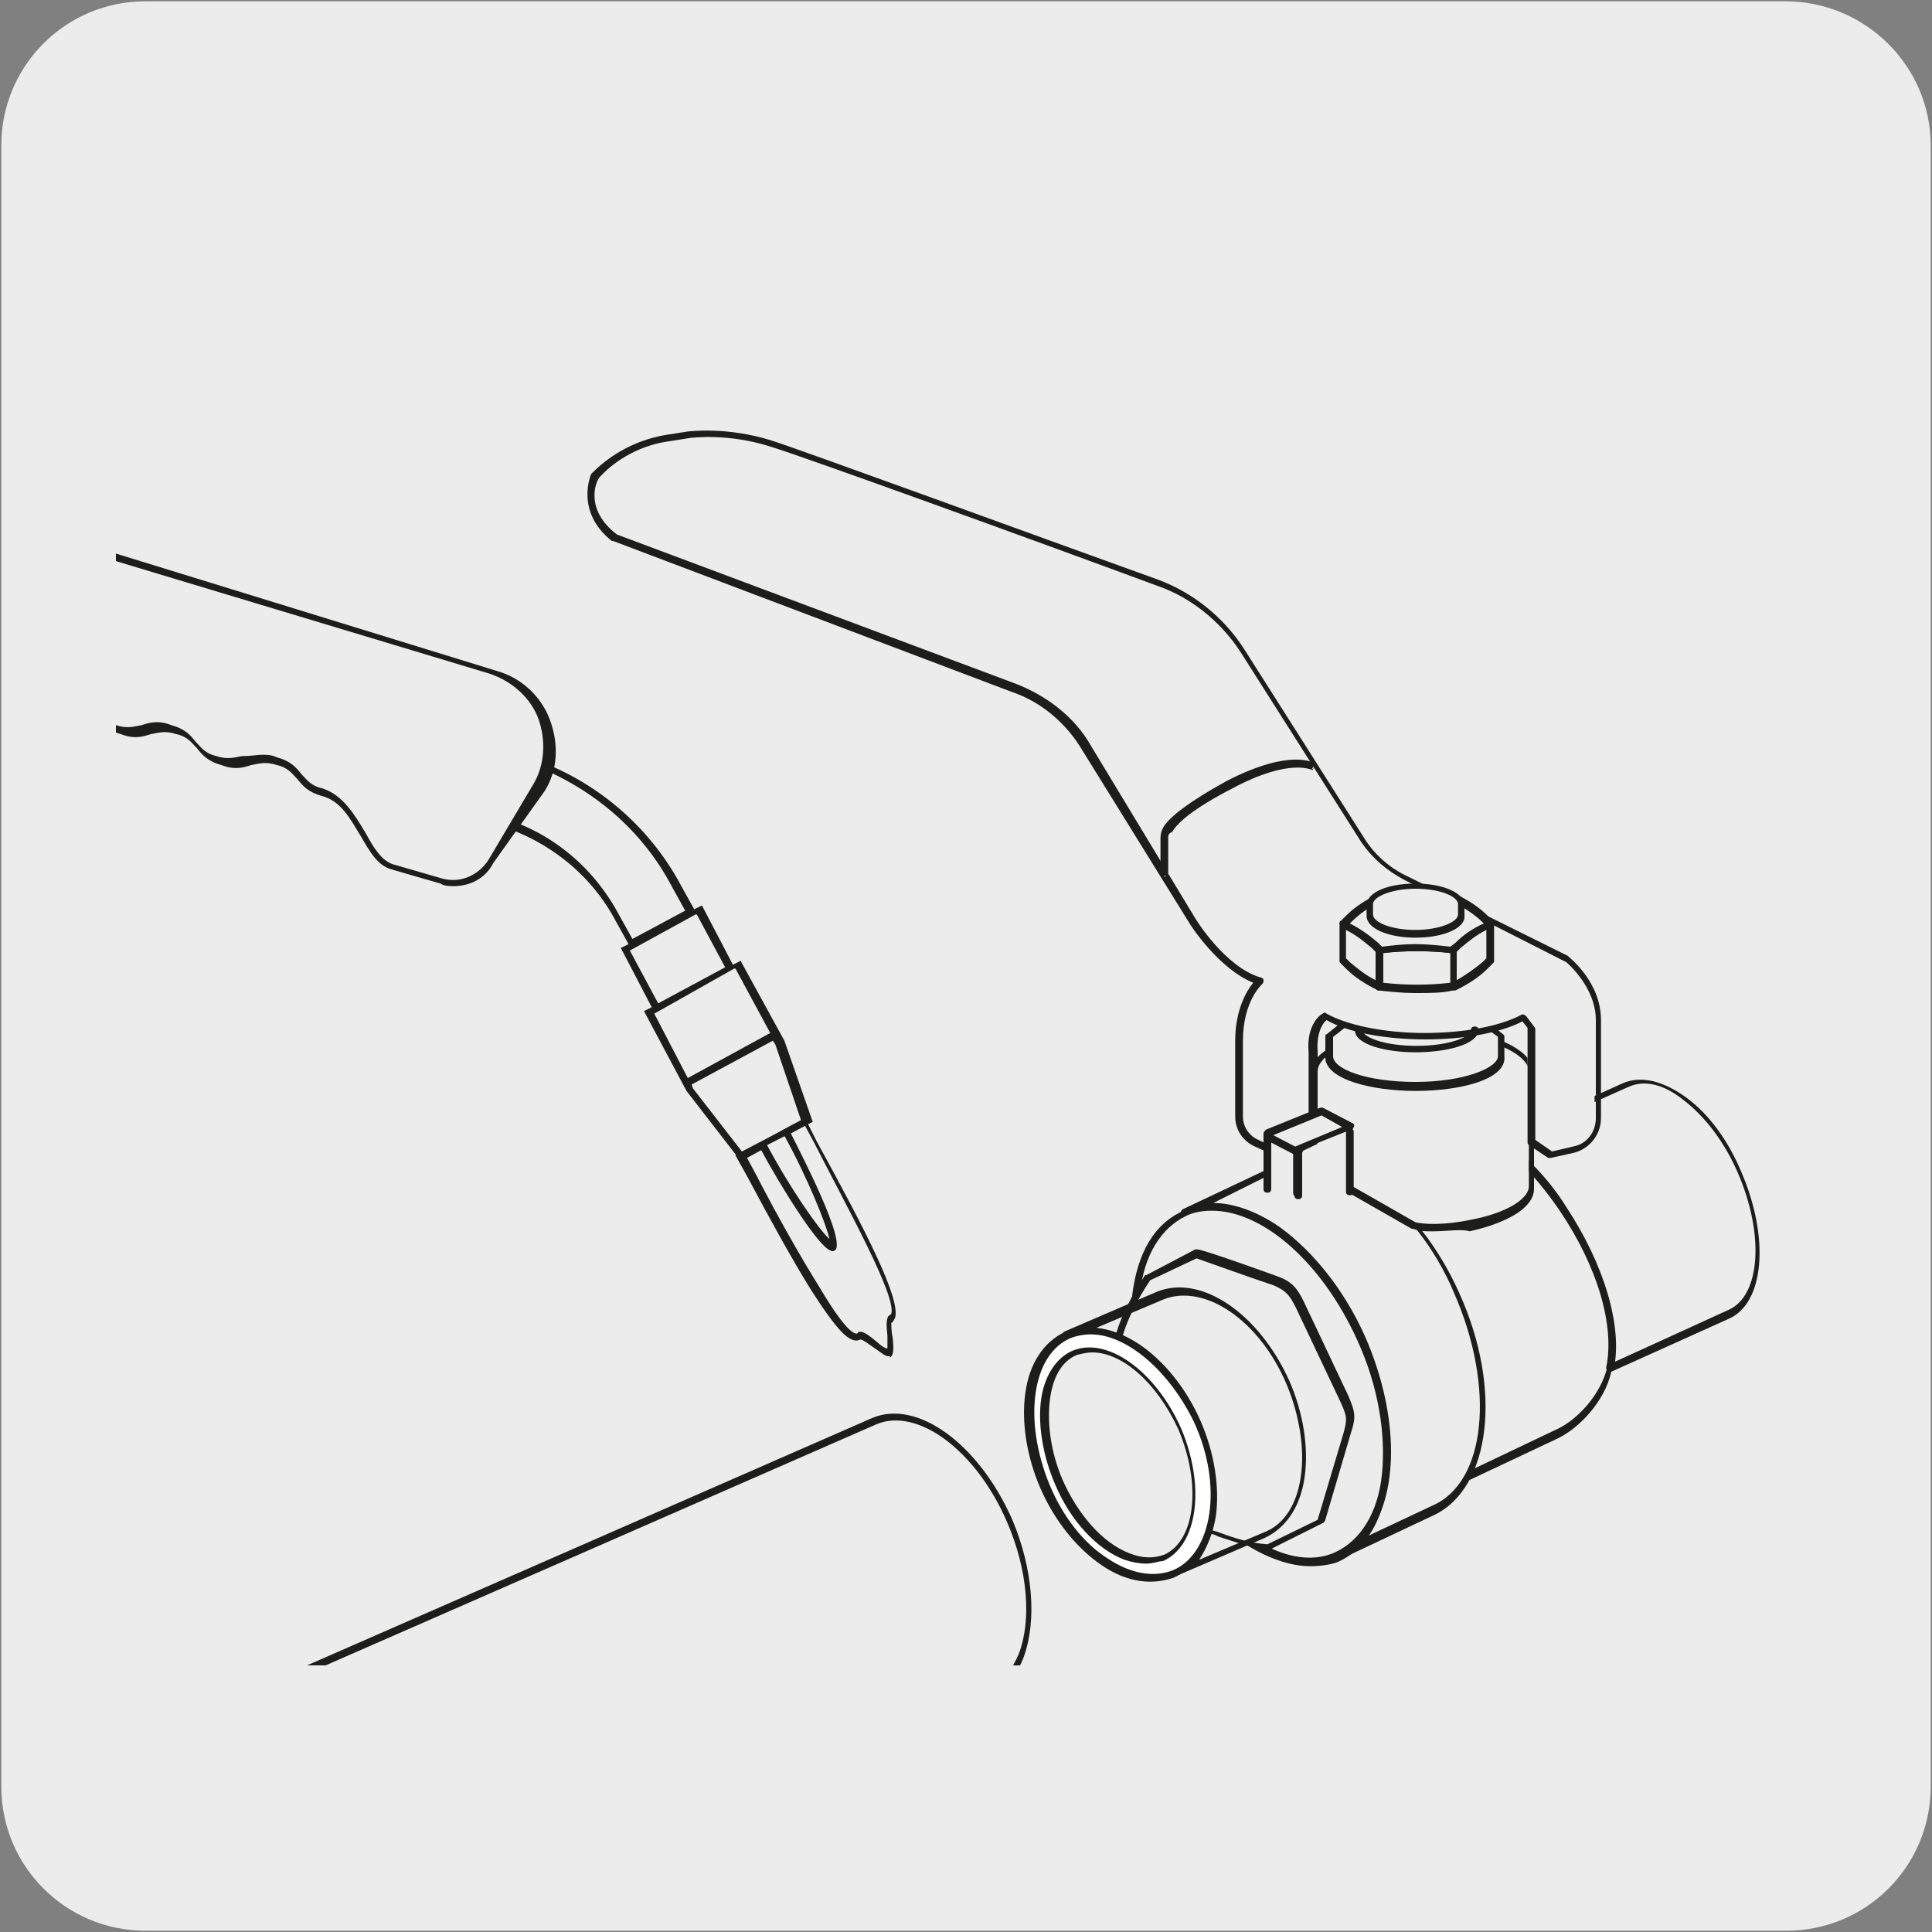 <svg enable-background="new 0 0 150 150" viewBox="0 0 150 150" xmlns="http://www.w3.org/2000/svg" xmlns:xlink="http://www.w3.org/1999/xlink"><rect x="0" y="0" width="150" height="150" fill="#808080" stroke="none"/><clipPath id="a"><path d="m9 27.6h131.1v101.7h-131.1z"/></clipPath><clipPath id="b"><path d="m9 27.6h131.1v101.7h-131.1z"/></clipPath><clipPath id="c"><path d="m9 27.6h131.1v101.7h-131.1z"/></clipPath><clipPath id="d"><path d="m9 27.6h131.1v101.7h-131.1z"/></clipPath><clipPath id="e"><path d="m9 27.6h131.1v101.7h-131.1z"/></clipPath><clipPath id="f"><path d="m9 27.6h131.1v101.7h-131.1z"/></clipPath><path d="m11.3.1h127.3c6.2 0 11.3 5 11.3 11.2v127.4c0 6.2-5 11.2-11.2 11.2h-127.4c-6.2 0-11.2-5-11.2-11.2v-127.4c0-6.2 5-11.2 11.2-11.2z" fill="#edecec"/><path d="m135.1 91.1c-2.1-4.9-6.1-7.9-8.7-6.7l-9.6 4.3c-2.3-1.7-4.7-2.3-6.7-1.4l-10.6 4.9c3.9-1.7 9.4 2.3 12.4 8.9 2.9 6.7 2.2 13.5-1.6 15.2l10.6-4.9c1.7-.7 3.7-2.8 4.1-5.1l9.2-4.2c2.8-1.2 3.1-6.1.9-11" fill="#edecec"/><g clip-path="url(#a)"><path d="m110.4 116.6c-.1 0-.2-.1-.3-.2s0-.3.1-.4l.1-.1c3.7-1.7 4.3-8.3 1.4-14.8-1.4-3.1-3.5-5.9-5.8-7.5-2.2-1.6-4.5-2.1-6.3-1.3-.1.1-.3 0-.4-.1s0-.3.1-.4l10.6-4.9c2-.9 4.4-.4 6.8 1.4l9.3-4.2c1.4-.6 3.1-.2 4.9 1.1s3.3 3.4 4.3 5.8c2.2 5.1 1.8 10.2-1 11.4l-9.1 4.1c-.5 2.3-2.5 4.4-4.2 5.2l-10.4 4.9c-.1 0-.1 0-.2.1.2-.1.2-.1.1-.1zm-8.7-25.2c1.4 0 3 .6 4.6 1.8 2.3 1.7 4.5 4.5 6 7.7 2.4 5.6 2.3 11.2.1 14.1l8.4-4c1.6-.7 3.5-2.7 4-4.9 0-.1.1-.2.2-.2l9.2-4.2c2.5-1.1 2.8-5.9.7-10.7-1-2.3-2.5-4.3-4.2-5.6-1.5-1.2-3-1.6-4.3-1l-9.6 4.3c-.1 0-.2 0-.3 0-2.3-1.7-4.6-2.2-6.4-1.4z" fill="#1d1d1b"/></g><path d="m116.8 88.7c1.6 1.3 3.3 3 4.6 5.2 3 4.5 4.3 9.2 3.6 12.4" fill="none"/><path d="m125 106.5c-.2 0-.3-.2-.3-.3.7-3.3-.7-7.9-3.6-12.2-1.3-1.9-2.9-3.8-4.6-5.1-.1-.1-.1-.3 0-.4s.3-.1.4 0c1.7 1.4 3.4 3.1 4.7 5.2 2.9 4.4 4.4 9.2 3.7 12.6-.1.1-.2.2-.3.2z" fill="#1d1d1b"/><path d="m103.9 120.8c.1 0 .2-.1.3-.1 4.1-2.1 4.8-9.4 1.5-16.7s-9.4-11.8-13.7-9.9l7.4-3.5c4.3-1.9 10.4 2.5 13.7 9.9 3.3 7.3 2.4 14.8-1.8 16.8z" fill="#edecec"/><path d="m103.9 121.1c-.1 0-.2-.1-.3-.2s0-.3.1-.4l.2-.1h.1c4-2 4.6-9.2 1.4-16.3-1.5-3.6-3.9-6.5-6.4-8.3s-5-2.3-6.9-1.4c-.1.1-.3 0-.4-.1s0-.3.1-.4l7.4-3.5c2.1-.9 4.9-.4 7.5 1.5s5 4.9 6.6 8.5c3.4 7.5 2.4 15.1-1.9 17.2l-7.2 3.4c-.1 0-.1.1-.2.1zm-9.7-27.7c1.6 0 3.5.7 5.2 1.9 2.6 1.9 5 4.9 6.6 8.5 2.7 6.2 2.6 12.4.1 15.5l5.1-2.4c4.2-1.8 4.9-9.2 1.7-16.5-1.5-3.6-3.9-6.5-6.4-8.3s-5-2.3-6.9-1.4z" fill="#1d1d1b"/><path d="m105.7 104.1c3.3 7.3 2.4 14.8-1.8 16.8s-10.4-2.5-13.7-9.9c-3.3-7.3-2.4-14.8 1.8-16.8 4.2-1.9 10.4 2.5 13.7 9.9" fill="#edecec"/><path d="m101.7 121.6c-1.6 0-3.5-.7-5.3-1.9-2.6-1.9-5-4.9-6.6-8.5s-2.3-7.3-1.9-10.6 1.7-5.6 4-6.6c4.5-1.9 10.8 2.5 14 10.1 1.6 3.6 2.3 7.3 1.9 10.6s-1.7 5.6-4 6.6c-.6.2-1.3.3-2.1.3zm-7.6-27.6c-.7 0-1.4.1-2 .4-1.9.9-3.3 3-3.6 6.1s.3 6.8 1.9 10.3c1.5 3.6 3.9 6.5 6.4 8.3s5 2.3 6.9 1.4 3.3-3 3.6-6.1-.3-6.8-1.9-10.3c-2.7-6-7.3-10.1-11.3-10.1z" fill="#1d1d1b"/><path d="m98.6 120.1 4-2 2-6.8c.4-1.1.3-1.5-.2-2.6l-3.5-7.4c-.5-1-.9-1.5-1.9-1.8 0 0-6-2.1-6.1-2.1l-3.8 2c-1 1.5-1.7 2.9-2.1 4.3-.4 1.3-.5 2.4-.4 3.4.2 1.9.6 3.8 1.4 5.6s2 3.4 3.4 4.7c.6.7 1.4 1.3 2.7 1.7 1.3.2 2.7.9 4.5 1" fill="#edecec"/><path d="m98.6 120.3c-1.5-.1-2.7-.6-4-1-.2-.1-.4-.2-.6-.2-1.3-.5-2.2-1.1-2.8-1.8-1.4-1.4-2.5-2.9-3.4-4.7s-1.3-3.7-1.5-5.7c-.2-.9-.1-2.1.4-3.5.4-1.3 1.1-2.7 2.2-4.4h.1l3.8-2h.1c.1 0 .2-.1 6.3 2.1 1.1.4 1.5.9 2 1.9l3.5 7.4c.5 1.2.6 1.6.2 2.8l-2 6.8c0 .1-.1.1-.1.2l-4 2c-.1.1-.1.1-.2.1zm-9.3-20.9c-1 1.5-1.7 2.9-2.1 4.2s-.5 2.3-.4 3.3c.2 2 .7 3.9 1.4 5.6.8 1.6 1.8 3.3 3.3 4.6.5.7 1.4 1.2 2.6 1.7.2.1.4.1.6.2 1.1.4 2.3.8 3.7.9l3.9-1.9 2-6.7c.3-1.1.3-1.3-.2-2.4l-3.5-7.4c-.5-1-.8-1.3-1.7-1.7-2.1-.7-5.4-1.9-6-2.1z" fill="#1d1d1b"/><path d="m100.7 92.7v-3.3l1.2-2.6v-3.6c0-1.8 3.8-3.3 8.4-3.3s8.4 1.4 8.4 3.3v.1 8.8c0 1.3-1.9 2.4-4.8 2.9-1.1.2-2.9.5-4.4.2l-4.9-2.8" fill="#edecec"/><path d="m111.2 95.6c-.5 0-1 0-1.5-.2 0 0 0 0-.1 0l-4.9-2.8c-.1-.1-.2-.2-.1-.4.1-.1.2-.2.4-.1l4.9 2.8c1.4.3 3.4 0 4.3-.2 2.7-.5 4.5-1.6 4.5-2.6v-8.9c0-1.4-3.3-3-8.2-3s-8.2 1.5-8.2 3v3.6.1l-1.2 2.6v3.3c0 .2-.1.3-.3.3s-.3-.1-.3-.3v-3.3-.1l1.2-2.5v-3.5c0-2 3.9-3.6 8.7-3.6 4.9 0 8.7 1.5 8.7 3.6v.1 8.8c0 1.4-1.9 2.6-5 3.3-.6-.2-1.7 0-2.9 0z" fill="#1d1d1b"/><path d="m116.7 82c0 1.3-3 2.3-6.7 2.3s-6.7-1-6.7-2.3v-1.6l.5-.4c.8-.6 1.7-1.2 2.8-1.6 2.2-.2 4.5-.2 6.7 0 1.1.4 2 1 2.8 1.6l.5.4c.1 0 .1 1.6.1 1.6z" fill="#edecec"/><path d="m109.9 84.7c-3.4 0-7-.9-7-2.6v-1.6c0-.1 0-.2.1-.2l.5-.4c.8-.7 1.8-1.2 2.9-1.7h.1c2.2-.2 4.5-.2 6.7 0h.1c1.1.5 2.1 1 2.9 1.7l.5.4c.1.1.1.1.1.2v1.5c.2 1.8-3.4 2.7-6.9 2.7zm-6.4-4.2v1.5c0 1 2.6 2 6.4 2s6.4-1.1 6.4-2v-1.5l-.4-.3c-.8-.6-1.7-1.1-2.7-1.6-2.1-.2-4.4-.2-6.6 0-1.1.4-2 1-2.7 1.6z" fill="#1d1d1b"/><path d="m118.2 78.8c-1.6.9-4.5 1.5-7.6 1.5-3.3 0-6.1-.6-7.7-1.5 0 0-1.1.7-.9 2.8v7.1l-2.1 1-2.2-1c-.8-.4-1.3-1.2-1.3-2v-5.9c0-3.3 1.6-4.6 1.6-4.6-2.8-.8-5.3-4.7-5.3-4.7l-8.5-13.5c-1.3-2.1-3.3-3.8-5.6-4.6l-31-11.6c-2.8-2.2-1.5-4.8-1.5-4.8 1.4-1.4 3.3-2.4 5.3-2.8l1.9-.3s2.9-.4 6.4.7c2.6.9 21.4 7.7 30 10.8 2.7 1 5 2.8 6.5 5.3l9.4 14.8c.8 1.2 1.8 2.2 3.1 2.8l12.7 6.3s2.4 1.8 2.4 4.7v7.6c0 1.2-.8 2.2-1.9 2.4l-1.8.4-1.5-1v-8.9z" fill="#edecec"/><path d="m99.7 90h-.1l-2.2-1c-.9-.4-1.5-1.3-1.5-2.3v-5.9c0-2.4.9-3.9 1.4-4.5-2.7-1.1-4.9-4.5-5-4.7l-8.3-13.4c-1.2-2-3.1-3.7-5.5-4.5l-30.9-11.7h-.1c-2.9-2.3-1.6-5.2-1.6-5.2s0 0 .1-.1c1.5-1.5 3.4-2.5 5.5-2.9l1.9-.3c.1 0 3-.4 6.5.7 2.5.8 20 7.2 30 10.8 2.7 1 5.1 2.9 6.7 5.4l9.4 14.8c.7 1.1 1.8 2.1 3 2.7l12.7 6.3c.1.1 2.6 2 2.6 5v7.6c0 1.3-.9 2.4-2.1 2.7l-1.8.4c-.1 0-.2 0-.2 0l-1.5-1c-.1-.1-.1-.1-.1-.2v-8.9l-.4-.5c-1.7.9-4.6 1.4-7.5 1.4-3 0-6-.5-7.7-1.5-.3.2-.8 1-.7 2.4v7.1c0 .1-.1.2-.2.2l-2.1 1c-.2.1-.2.1-.3.1zm-51.8-48.5 31 11.6c2.3.9 4.5 2.5 5.8 4.8l8.1 13.4s2.3 3.8 5.1 4.6c.1 0 .2.1.2.2s0 .2-.1.3c0 0-1.5 1.3-1.5 4.4v5.9c0 .8.5 1.5 1.2 1.8l2.1 1 1.8-.9v-6.9c-.2-2.2 1-3 1.1-3 .1-.1.2-.1.3 0 1.6.9 4.5 1.5 7.6 1.5 3 0 5.8-.5 7.5-1.4.1-.1.3 0 .4.1l.6.8s.1.1.1.2v8.6l1.3.9 1.7-.4c1-.2 1.7-1.1 1.7-2.2v-7.6c0-2.6-2.3-4.5-2.3-4.5l-12.6-6.4c-1.3-.7-2.4-1.6-3.3-2.9l-9.4-14.8c-1.5-2.3-3.8-4.2-6.4-5.1-10-3.7-27.4-10-30-10.8-3.4-1.1-6.2-.7-6.3-.7l-1.9.3c-1.9.3-3.8 1.3-5.1 2.7-.4.4-1.2 2.6 1.3 4.5z" fill="#1d1d1b"/><path d="m102 59.5s-1.7-1.1-6.5 1.4c-3.1 1.6-4.3 2.7-4.8 3.4-.2.2-.3.5-.3.9v2.9" fill="#edecec"/><path d="m90.7 68h-.6v-2.9c0-.4.1-.7.3-1 .5-.7 1.8-1.8 4.9-3.5 4.9-2.5 6.7-1.4 6.8-1.3l-.3.5.2-.2-.1.2s-1.7-1-6.2 1.4c-3.1 1.6-4.3 2.7-4.7 3.4-.3.1-.3.3-.3.5z" fill="#1d1d1b"/><path d="m112.9 76.6v-2.8c-1.9-.2-3.9-.2-5.8 0v2.8c1.9.3 3.9.3 5.8 0" fill="#edecec"/><path d="m109.9 77.1c-1 0-1.9-.1-2.9-.2-.1 0-.2-.1-.2-.3v-2.8c0-.1.1-.3.2-.3 1.9-.2 3.9-.2 5.8 0 .1 0 .2.1.2.3v2.8c0 .1-.1.3-.2.3-.8.2-1.8.2-2.9.2zm-2.5-.8c1.7.2 3.5.2 5.2 0v-2.3c-1.7-.2-3.5-.2-5.2 0z" fill="#1d1d1b"/><path d="m104.3 71.8v2.8l.4.4c.7.6 1.5 1.2 2.4 1.6v-2.8l-.4-.4c-.7-.7-1.5-1.2-2.4-1.6" fill="#edecec"/><path d="m107.1 76.9h-.1c-1-.5-1.8-1-2.5-1.7l-.4-.4c-.1-.1-.1-.1-.1-.2v-2.8c0-.1 0-.2.1-.2.1-.1.2-.1.3 0 1 .5 1.8 1 2.5 1.7l.4.4c.1.1.1.1.1.2v2.8c0 .1 0 .2-.1.2s-.1 0-.2 0zm-2.6-2.5.3.3c.6.5 1.2 1 2 1.4v-2.2l-.3-.3c-.6-.5-1.2-1-2-1.4z" fill="#1d1d1b"/><path d="m112.9 76.6v-2.8l.4-.4c.7-.6 1.5-1.2 2.4-1.6v2.8l-.4.4c-.7.6-1.5 1.1-2.4 1.6" fill="#edecec"/><path d="m112.9 76.9c-.1 0-.1 0-.1 0-.1-.1-.1-.1-.1-.2v-2.8c0-.1 0-.1.1-.2l.3-.4c.7-.7 1.5-1.2 2.5-1.7h.3c.1.1.1.1.1.2v2.8c0 .1 0 .1-.1.2l-.4.4c-.7.7-1.5 1.2-2.5 1.7-.1 0-.1 0-.1 0zm.2-3v2.2c.7-.4 1.4-.9 2-1.4l.3-.3v-2.2c-.8.4-1.4.9-2 1.4z" fill="#1d1d1b"/><path d="m115.7 71.8c-.9.4-1.8 1-2.4 1.6l-.4.4c-1.9-.2-3.9-.2-5.8 0l-.4-.4c-.7-.6-1.5-1.2-2.4-1.6l.4-.4c.7-.6 1.5-1.2 2.4-1.6 1.9-.2 3.9-.2 5.8 0 .9.4 1.8 1 2.4 1.6z" fill="#edecec"/><path d="m112.9 74c-1.9-.2-3.9-.2-5.7 0-.1 0-.2 0-.2-.1l-.4-.4c-.7-.6-1.5-1.1-2.4-1.6-.1 0-.1-.1-.2-.2 0-.1 0-.2.1-.2l.4-.4c.7-.7 1.5-1.2 2.5-1.7h.1c1.9-.2 3.9-.2 5.8 0h.1c1 .5 1.8 1 2.5 1.7l.4.4c.1.1.1.2.1.2 0 .1-.1.2-.2.2-.9.4-1.7 1-2.4 1.6l-.4.4c0 .1-.1.1-.1.1zm-3-.7c.9 0 1.8.1 2.7.2l.4-.3c.6-.6 1.3-1.1 2.2-1.5l-.1-.1c-.6-.6-1.4-1.1-2.3-1.6-1.8-.2-3.8-.2-5.6 0-.9.4-1.7 1-2.3 1.6l-.1.1c.8.4 1.5.9 2.2 1.5l.3.3c.8-.1 1.7-.2 2.6-.2z" fill="#1d1d1b"/><path d="m113.5 71.1c0 .8-1.5 1.4-3.5 1.4-1.9 0-3.5-.7-3.5-1.4v-.8c0-.8 1.5-1.4 3.5-1.4 1.9 0 3.5.7 3.5 1.4z" fill="#edecec"/><path d="m109.9 72.8c-2.1 0-3.8-.7-3.8-1.7v-.8c0-1 1.6-1.7 3.8-1.7 2.1 0 3.8.7 3.8 1.7v.8c.1.9-1.5 1.7-3.8 1.7zm0-3.8c-1.8 0-3.3.6-3.3 1.2v.8c0 .6 1.4 1.2 3.3 1.2 1.8 0 3.3-.6 3.3-1.2v-.8c0-.6-1.4-1.2-3.3-1.2z" fill="#1d1d1b"/><path d="m104.8 92.8c-.2 0-.3-.1-.3-.3v-4.6c0-.2.1-.3.3-.3s.3.1.3.3v4.6c0 .2-.1.3-.3.3z" fill="#1d1d1b"/><path d="m98.4 92.4v-4.3l4.1-1.7 2.3 1.2-4.1 1.7v3.4" fill="#edecec"/><path d="m100.7 92.9c-.2 0-.3-.1-.3-.3v-3.3c0-.1.1-.2.2-.3l3.6-1.5-1.6-.9-3.9 1.6v4.1c0 .2-.1.3-.3.3s-.3-.1-.3-.3v-4.3c0-.1.1-.2.2-.3l4.2-1.7h.2l2.3 1.2c.1 0 .2.2.1.3 0 .1-.1.2-.2.2l-4 1.6v3.1c0 .4-.1.5-.2.5z" fill="#1d1d1b"/><path d="m100.7 89.7h-.1l-2.3-1.2c-.1-.1-.2-.2-.1-.4.1-.1.2-.2.4-.1l2.3 1.2c.1.1.2.2.1.4-.2-.1-.2.1-.3.1z" fill="#1d1d1b"/><g clip-path="url(#b)"><path d="m57.4 90-4.1-5.3-3.3-6.2.6-.3-2.4-4.6.6-.3-1-1.8c-1.9-3.6-5.2-6.2-9-7.4l-.3-.1 1.6-5.5.3.1c5.4 1.6 9.9 5.3 12.5 10.2l1 1.8.6-.3 2.4 4.6.6-.3 3.4 6.2 2.2 6.3zm-3.7-5.8.1.3 3.8 4.9 4.6-2.4-2-5.9-.2-.3zm-2.9-5.5 2.6 5 6.4-3.5-2.7-5h-.1zm-1.9-4.9 2.2 4.1 5.2-2.8-2.2-4.1h-.1zm-9.9-10.3c4 1.2 7.2 4 9.1 7.6l1 1.8 4.1-2.2-1-1.8c-2.5-4.8-6.8-8.2-11.9-9.9z" fill="#1d1d1b"/></g><g clip-path="url(#c)"><path d="m1.1 54.3c2 .6 2.3-.7 4.4-.1 2 .6 1.6 1.8 3.6 2.4s2.3-.7 4.4-.1c2 .6 1.6 1.9 3.6 2.4 2 .6 2.3-.7 4.4-.1 2 .6 1.6 1.8 3.7 2.4 2.8.9 3.4 5.2 5.4 5.8l3.8 1.1c1.5.4 3.1-.2 4-1.5l3.5-5.9c1.9-3.4.3-7.7-3.5-8.8l-33.6-9.7c-1.8-.6-3.9.5-4.5 2.3l-1.5 5.1c-.5 2 .5 4.2 2.3 4.7" fill="#edecec"/></g><g clip-path="url(#d)"><path d="m69 105.3c-.3 0-.6-.3-1.2-.7-.3-.2-.8-.6-1-.6-.8.4-1.8-.7-3.8-3.8-1.5-2.4-3.3-5.7-4.9-8.7l-1-1.8 1.6-.8 2.3-1.3 1.5-.8.9 1.8c3.9 7.1 6.5 12.2 6.1 13.7-.1.2-.2.4-.3.4 0 .1 0 .7.1 1.1.1.9.1 1.4-.2 1.6 0-.1 0-.1-.1-.1zm-2.2-1.9c.3 0 .7.3 1.3.8.2.2.6.5.8.5 0-.2 0-.7 0-1-.1-.9-.1-1.5.2-1.6 0 0 0 0 .1-.1.4-1.4-3.4-8.2-6-13.3l-.7-1.3-1.1.6c.7 1.4 4.4 8.5 3.4 9.1-.1 0-.2.1-.3 0-1-.3-4-5.2-5.4-7.8l-1.1.6.7 1.3c1.6 3.1 3.4 6.3 4.9 8.7 2.3 3.9 2.9 3.7 3 3.6 0-.1.1-.1.2-.1zm-7.3-14.6c1.8 3.4 4.1 6.7 4.9 7.4-.2-1-1.7-4.8-3.6-8.2zm-24.3-20c-.3 0-.7 0-1-.2l-3.8-1.1c-1.1-.3-1.7-1.4-2.4-2.6-.8-1.3-1.5-2.7-3-3.1-1.1-.3-1.5-.8-1.9-1.3-.4-.4-.7-.9-1.6-1.1-.9-.3-1.4-.1-2 0-.6.2-1.3.4-2.3 0-1.1-.3-1.5-.8-1.9-1.3-.4-.4-.7-.9-1.6-1.1-.9-.3-1.4-.1-2 0-.6.2-1.3.4-2.3 0-1.1-.3-1.5-.8-1.9-1.3-.4-.4-.7-.9-1.6-1.1-.9-.3-1.4-.1-2 0-.6.2-1.3.4-2.3 0-2-.6-3.1-2.9-2.5-5l1.5-5.1c.6-2 2.7-3.3 4.9-2.6l33.1 10.2c1.8.5 3.4 1.9 4.1 3.8s.6 3.9-.4 5.5l-4 5.6c-.6 1.2-1.8 1.8-3.1 1.8zm-14.8-10.2c.3 0 .7 0 1.1.2 1.1.3 1.5.8 1.9 1.3.4.4.7.9 1.6 1.1 1.6.5 2.5 2 3.4 3.5.6 1.1 1.2 2.1 2.1 2.4l3.8 1.1c1.4.4 2.8-.2 3.6-1.4l3.5-5.9c.9-1.5 1-3.4.4-5.1-.6-1.6-2-2.9-3.8-3.5l-33.2-10c-1.7-.5-3.7.5-4.2 2.2l-1.5 5.1c-.5 1.7.5 3.8 2.1 4.3.9.3 1.4.1 2 0 .6-.2 1.2-.4 2.3 0 1.1.3 1.5.8 1.9 1.3.4.4.7.9 1.6 1.1.9.3 1.4.1 2 0 .6-.2 1.3-.4 2.3 0 1.1.3 1.5.8 1.9 1.3.4.4.7.9 1.6 1.1.9.3 1.4.1 2 0 .8 0 1.1-.1 1.6-.1z" fill="#1d1d1b"/></g><g clip-path="url(#e)"><path d="m46.9 144.2 30.2-13c3.4-1.4 4-7.2 1.5-13s-7.2-9.2-10.6-7.8l-54.7 23.8" fill="#edecec"/></g><g clip-path="url(#f)"><path d="m46.9 144.5c-.1 0-.2-.1-.3-.2s0-.3.1-.4l30.2-13c1-.4 1.7-1.3 2.2-2.5 1-2.6.7-6.5-.9-10.2-2.4-5.6-7-9-10.2-7.6l-54.6 23.9c-.1.1-.3 0-.4-.1s0-.3.1-.4l54.6-23.9c3.5-1.5 8.3 2 10.9 7.9 1.6 3.8 1.9 7.8.9 10.6-.5 1.4-1.4 2.3-2.5 2.8l-30.2 13c.1.1.1.1.1.1z" fill="#1d1d1b"/></g><path d="m109.9 81.7c-2.3 0-4.7-.6-4.7-1.7 0-.2.1-.3.3-.3s.3.1.3.3c0 .5 1.6 1.2 4.2 1.2 2.5 0 4.2-.7 4.2-1.2 0-.2.1-.3.3-.3s.3.1.3.3c-.1 1.1-2.5 1.7-4.9 1.7z" fill="#1d1d1b"/><path d="m91.1 122.2c3.3-1.4 4.1-6.7 1.8-11.8s-6.7-8.1-9.9-6.7l7.2-3.1c3.3-1.4 7.6 1.6 9.9 6.7 2.2 5.1 1.4 10.4-1.8 11.8z" fill="none"/><path d="m91.1 122.5c-.1 0-.2-.1-.3-.2s0-.3.1-.4c1.4-.6 2.4-2.1 2.7-4.3.3-2.1-.1-4.7-1.1-7.1s-2.6-4.5-4.5-5.7-3.6-1.5-5.1-.9c-.1.1-.3 0-.4-.1s0-.3.1-.4l7.2-3.1c3.4-1.4 7.9 1.6 10.3 6.9 1.1 2.5 1.5 5.2 1.2 7.4-.3 2.3-1.4 4-3.1 4.8l-7.2 3.1zm-6-19.4c1.1.1 2.2.5 3.4 1.3 1.9 1.3 3.6 3.4 4.7 5.9s1.5 5.2 1.2 7.4c-.2 1.3-.7 2.5-1.3 3.4l5.2-2.2c1.4-.6 2.4-2.1 2.7-4.3.3-2.1-.1-4.7-1.1-7.1-2.1-5-6.4-7.9-9.6-6.6z" fill="#1d1d1b"/><path d="m92.8 110.4c2.2 5.1 1.4 10.4-1.8 11.8-3.3 1.4-7.6-1.6-9.9-6.7-2.2-5.1-1.4-10.4 1.8-11.8s7.6 1.5 9.9 6.7" fill="#fff"/><path d="m89.3 122.8c-1.2 0-2.5-.4-3.8-1.3-1.9-1.3-3.6-3.4-4.7-5.9s-1.5-5.2-1.2-7.4c.3-2.3 1.4-4 3.1-4.8 3.4-1.4 7.9 1.6 10.3 6.9 2.3 5.3 1.4 10.7-1.9 12.2-.6.2-1.2.3-1.8.3zm-4.6-19.2c-.5 0-1.1.1-1.6.3-1.4.6-2.4 2.1-2.7 4.3-.3 2.1.1 4.7 1.1 7.1s2.6 4.5 4.5 5.7c1.8 1.2 3.6 1.5 5.1.9 3-1.3 3.9-6.5 1.6-11.5-2-4.1-5.3-6.8-8-6.8z" fill="#1d1d1b"/><path d="m91.7 110.9c1.9 4.4 1.3 8.8-1.2 10-2.6 1.1-6.3-1.5-8.1-5.9-1.9-4.4-1.3-8.8 1.2-10 2.5-1.1 6.1 1.5 8.1 5.9" fill="#edecec"/><path d="m89 121.4c-.5 0-1.1-.1-1.7-.3-2.1-.8-4.2-3-5.4-5.9-.9-2.1-1.3-4.4-1.1-6.3s1.1-3.4 2.4-4c2.7-1.2 6.5 1.5 8.5 6 1.9 4.5 1.3 9.1-1.4 10.3-.3 0-.8.2-1.3.2zm-4.2-16.4c-.4 0-.8.1-1.2.2-1.2.5-1.9 1.8-2.1 3.6s.1 4 1 6.1c1.2 2.7 3.1 4.9 5.2 5.7 1 .4 1.9.4 2.7.1 2.4-1.1 2.9-5.4 1.1-9.7-1.7-3.7-4.4-6-6.7-6z" fill="#1d1d1b"/></svg>